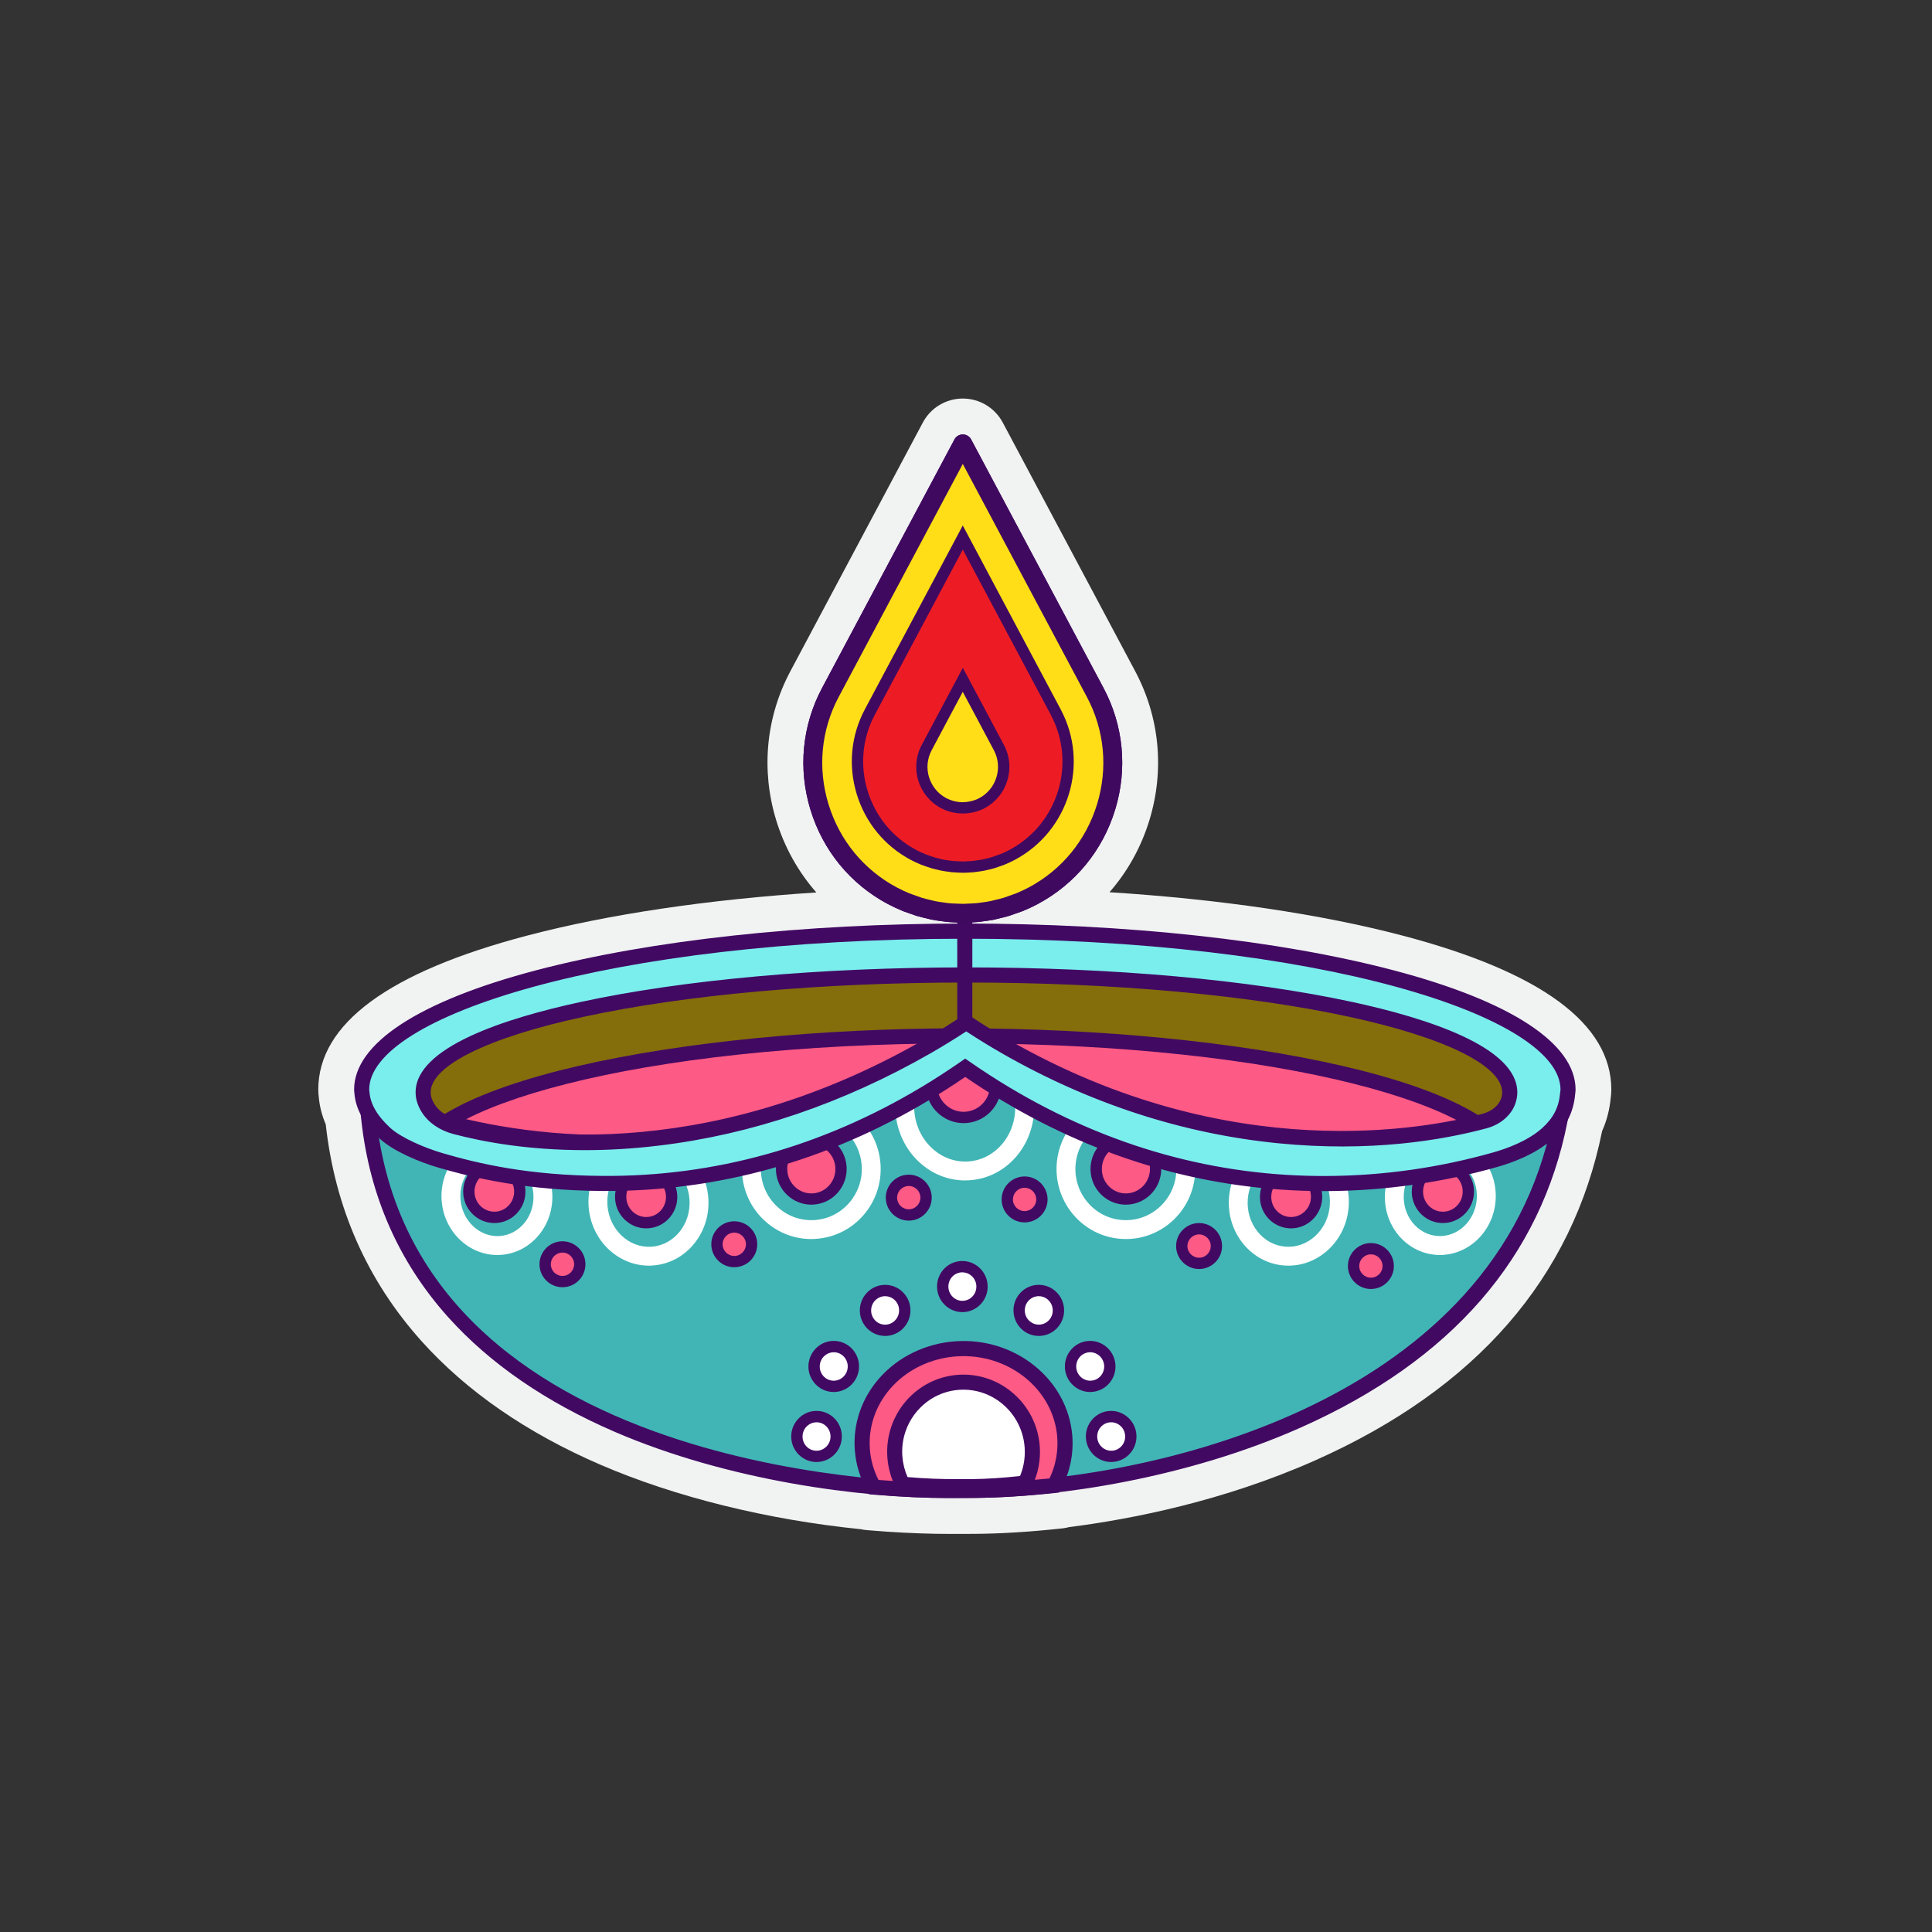 <?xml version="1.0" encoding="utf-8"?>
<!-- Generator: Adobe Illustrator 24.0.1, SVG Export Plug-In . SVG Version: 6.00 Build 0)  -->
<svg version="1.1" id="Layer_1" xmlns="http://www.w3.org/2000/svg" xmlns:xlink="http://www.w3.org/1999/xlink" x="0px" y="0px"
	 viewBox="0 0 512 512" style="enable-background:new 0 0 512 512;" xml:space="preserve">
<rect x="0" y="0" width="512" height="512" fill="#333333" stroke="none"/>
<path style="fill:#F1F2F2;" d="M371.64,247.93c-21.76-5.72-48.53-9.64-77.62-11.48c4.79-5.46,8.4-11.94,10.59-19.11
	c4.05-13.27,2.71-27.29-3.78-39.47l-35.09-65.89c-2.09-3.92-6.15-6.36-10.59-6.36c-4.44,0-8.5,2.44-10.59,6.36l-35.09,65.88
	c-6.49,12.18-7.83,26.2-3.78,39.47c2.2,7.2,5.83,13.7,10.65,19.18c-28.69,1.87-55.08,5.77-76.59,11.42
	c-36.76,9.66-55.4,23.39-55.4,40.82c0,0.81,0.08,1.5,0.13,1.94c0,0,0,0.01,0,0.02c0.21,2.45,0.83,4.88,1.85,7.26v0.01
	c2.43,22.04,10.96,41.36,25.37,57.42c11.95,13.32,27.91,24.34,47.45,32.78c19.76,8.53,44.22,14.58,69.02,17.08
	c0.45,0.1,0.9,0.18,1.36,0.22l1.06,0.09c5.95,0.5,11.78,0.8,17.31,0.9c1.17,0.02,2.32,0.03,3.51,0.03l1.35,0c0.6,0,1.2,0,1.8,0
	l0.89,0c1,0,2,0,3-0.01c6.68-0.05,14.35-0.52,22.18-1.36l1.05-0.11c0.54-0.06,1.07-0.16,1.58-0.31
	c16.66-2.12,41.09-6.91,65.43-17.76c42.5-18.94,68.03-48.28,75.89-87.21c1.23-2.74,2-5.71,2.29-8.87c0.07-0.54,0.15-1.26,0.15-2.11
	C427.03,271.32,408.4,257.59,371.64,247.93z"/>
<g>
	<g>
		<ellipse style="fill:#846D0B;" cx="256.22" cy="289.97" rx="155.4" ry="39.54"/>
		<path style="fill:#420963;" d="M256.22,331.51c-77.37,0-157.4-15.54-157.4-41.54c0-26,80.03-41.54,157.4-41.54
			c77.37,0,157.4,15.54,157.4,41.54C413.63,315.98,333.59,331.51,256.22,331.51z M256.22,252.43c-91.76,0-153.4,19.41-153.4,37.54
			c0,18.13,61.64,37.54,153.4,37.54c91.76,0,153.4-19.41,153.4-37.54C409.63,271.84,347.98,252.43,256.22,252.43z"/>
	</g>
	<g>
		<ellipse style="fill:#FD5A85;" cx="254.54" cy="310.14" rx="146.05" ry="35.62"/>
		<path style="fill:#420963;" d="M254.54,347.76c-72.78,0-148.05-14.07-148.05-37.62s75.28-37.62,148.05-37.62
			s148.05,14.07,148.05,37.62S327.31,347.76,254.54,347.76z M254.54,276.51c-86.17,0-144.05,17.39-144.05,33.62
			s57.88,33.62,144.05,33.62c86.17,0,144.05-17.39,144.05-33.62S340.71,276.51,254.54,276.51z"/>
	</g>
	<g>
		<path style="fill:#41B5B5;" d="M265.91,288.12c-3.42-2.06-6.86-4.29-10.3-6.69c-3.44,2.4-6.88,4.63-10.3,6.69
			c-77.03,46.35-147.56,8.6-147.56,8.6c9.29,84.39,114.94,98.58,154.94,98.27c1.9-0.01,3.79,0,5.69-0.01
			c37.57-0.31,139.12-16.39,155.09-98.26C413.46,296.72,342.94,334.46,265.91,288.12z"/>
		<path style="fill:#420963;" d="M251.34,396.99c-23.36,0-58.41-4.59-88.43-17.54c-18.27-7.89-33.12-18.11-44.15-30.4
			c-13.06-14.56-20.8-32.09-23-52.12l-0.42-3.77l3.35,1.79c0.17,0.09,17.75,9.35,44.38,12.88c24.52,3.25,61.97,2.17,101.2-21.43
			c3.38-2.03,6.8-4.26,10.19-6.62l1.14-0.8l1.14,0.8c3.38,2.36,6.81,4.59,10.19,6.62c39.23,23.6,76.69,24.68,101.2,21.43
			c26.63-3.53,44.2-12.79,44.38-12.88l3.71-1.98l-0.8,4.13c-7.04,36.12-30.79,63.43-70.59,81.16
			c-30.36,13.53-64.56,18.54-86.44,18.71c-0.97,0.01-1.94,0.01-2.9,0.01c-0.93,0-1.86,0-2.78,0.01
			C252.26,396.99,251.8,396.99,251.34,396.99z M100.21,300.12c13.6,92.86,146.73,92.91,152.47,92.86c0.94-0.01,1.88,0,2.82-0.01
			c0.95,0,1.91,0,2.87-0.01c45.7-0.37,135.17-20.33,152.29-92.69c-6.61,2.96-21.51,8.78-41.81,11.49
			c-25.18,3.37-63.67,2.29-103.96-21.95l0,0c-3.07-1.85-6.18-3.85-9.27-5.97c-3.08,2.12-6.2,4.13-9.27,5.97
			c-40.29,24.24-78.77,25.32-103.96,21.95C121.7,309.01,106.62,303.03,100.21,300.12z"/>
	</g>
	<g>
		<path style="fill:#420963;" d="M351,304.81c-24.83,0-54.77-5.54-85.58-23.98c-3.19-1.91-6.42-3.98-9.63-6.18
			c-3.2,2.19-6.44,4.27-9.63,6.18c-54,32.33-105.33,24.99-131.12,17.73c-3.51-0.99-6.3-3.45-7.46-6.59
			c-0.42-1.13-0.63-2.29-0.63-3.44c0-12.68,24.25-20.83,44.59-25.42c27.89-6.3,64.94-9.77,104.32-9.77s76.43,3.47,104.32,9.77
			c20.34,4.6,44.59,12.74,44.59,25.42c0,1.14-0.21,2.29-0.62,3.42c-1.15,3.12-3.91,5.58-7.4,6.56
			C385.62,301.65,369.77,304.81,351,304.81z M255.79,269.78l1.14,0.79c3.51,2.43,7.05,4.73,10.55,6.82
			c52.81,31.61,102.97,24.39,128.18,17.26c2.25-0.64,4.02-2.17,4.73-4.09c0.25-0.68,0.38-1.37,0.38-2.04
			c0-15.06-58.23-31.19-144.91-31.19s-144.91,16.13-144.91,31.19c0,0.67,0.13,1.37,0.38,2.05c0.72,1.94,2.51,3.49,4.79,4.13
			c25.17,7.08,75.27,14.25,127.99-17.31c3.5-2.09,7.04-4.39,10.55-6.82L255.79,269.78z"/>
	</g>
	<g>
		
			<ellipse transform="matrix(0.997 -0.072 0.072 0.997 -20.057 19.151)" style="fill:#FD5A85;" cx="255.35" cy="287.5" rx="8.53" ry="8.64"/>
		<path style="fill:#420963;" d="M255.35,297.64c-2.41,0-4.72-0.87-6.57-2.48c-2.02-1.77-3.25-4.24-3.44-6.93
			c-0.4-5.58,3.76-10.44,9.28-10.84c2.67-0.19,5.27,0.68,7.3,2.46c2.02,1.77,3.25,4.23,3.44,6.93l0,0
			c0.4,5.58-3.76,10.44-9.28,10.84C255.84,297.63,255.59,297.64,255.35,297.64z M255.35,280.36c-0.17,0-0.34,0.01-0.51,0.02
			c-3.87,0.28-6.78,3.7-6.5,7.63c0.14,1.91,1,3.64,2.43,4.89c1.42,1.24,3.24,1.86,5.1,1.72c3.87-0.28,6.78-3.7,6.5-7.63l0,0
			c-0.14-1.91-1-3.64-2.43-4.89C258.65,280.97,257.03,280.36,255.35,280.36z"/>
	</g>
	<g>
		<path style="fill:#FD5A85;" d="M279.42,393.67c2.09-3.89,3.11-8.34,2.75-13c-1.08-13.81-13.97-24.21-28.78-23.22
			c-14.81,0.99-25.94,12.98-24.86,26.79c0.28,3.56,1.35,6.89,3.03,9.86c8.1,0.68,15.32,0.93,21.14,0.88c1.9-0.01,3.79,0,5.69-0.01
			C264.09,394.93,271.28,394.55,279.42,393.67z"/>
		<path style="fill:#420963;" d="M251.42,396.99c-6.15,0-13.04-0.31-20.03-0.9l-1.05-0.09l-0.52-0.92
			c-1.88-3.33-2.98-6.92-3.28-10.69c-0.54-6.89,1.71-13.64,6.35-19c5.01-5.79,12.43-9.41,20.37-9.94
			c15.87-1.08,29.74,10.18,30.91,25.06c0.38,4.87-0.65,9.75-2.98,14.1l-0.5,0.93l-1.05,0.11c-7.53,0.81-14.88,1.26-21.24,1.31
			c-0.95,0.01-1.91,0.01-2.86,0.01c-0.94,0-1.88,0-2.83,0.01C252.28,396.99,251.85,396.99,251.42,396.99z M232.81,392.2
			c6.99,0.56,13.84,0.83,19.87,0.79c0.95-0.01,1.91-0.01,2.86-0.01c0.94,0,1.89,0,2.83-0.01c5.93-0.04,12.74-0.45,19.76-1.17
			c1.64-3.43,2.34-7.2,2.05-10.97c-1-12.7-12.96-22.3-26.65-21.38c-6.88,0.46-13.29,3.58-17.61,8.57
			c-3.93,4.55-5.84,10.25-5.39,16.07C230.75,386.92,231.51,389.64,232.81,392.2z"/>
	</g>
	<g>
		<path style="fill:#FFFFFF;" d="M271.68,393.02c1.42-2.87,2.11-6.15,1.87-9.58c-0.74-10.18-9.48-17.84-19.53-17.11
			c-10.05,0.73-17.6,9.56-16.87,19.74c0.19,2.62,0.91,5.08,2.05,7.26c5.5,0.5,10.39,0.68,14.34,0.65c1.29-0.01,2.57,0,3.86-0.01
			C261.28,393.95,266.16,393.67,271.68,393.02z"/>
		<path style="fill:#420963;" d="M252.67,395.99c-4.19,0-8.89-0.23-13.65-0.66l-1.09-0.1l-0.5-0.97c-1.3-2.51-2.07-5.21-2.27-8.04
			c-0.81-11.26,7.58-21.08,18.72-21.88c11.13-0.8,20.86,7.7,21.67,18.96c0.26,3.67-0.45,7.33-2.07,10.61l-0.48,0.97l-1.08,0.13
			c-5.14,0.6-10.15,0.94-14.49,0.97c-0.66,0-1.33,0.01-1.99,0c-0.62,0-1.25,0-1.87,0C253.27,395.99,252.97,395.99,252.67,395.99z
			 M240.51,391.44c4.59,0.39,9.07,0.57,13.02,0.54c0.64-0.01,1.27,0,1.9,0c0.65,0,1.3,0,1.95,0c3.89-0.03,8.34-0.31,12.94-0.82
			c0.99-2.38,1.41-4.98,1.22-7.58c-0.65-9.06-8.45-15.9-17.39-15.26c-8.94,0.65-15.67,8.54-15.02,17.6
			C239.28,387.85,239.74,389.7,240.51,391.44z"/>
	</g>
	<g>
		
			<ellipse transform="matrix(0.997 -0.072 0.072 0.997 -25.348 21.764)" style="fill:#FFFFFF;" cx="288.91" cy="362.13" rx="5.2" ry="5.27"/>
		<path style="fill:#420963;" d="M288.91,368.9c-1.61,0-3.16-0.58-4.39-1.66c-1.35-1.18-2.17-2.83-2.3-4.63
			c-0.13-1.8,0.44-3.54,1.61-4.91c1.17-1.37,2.8-2.2,4.59-2.33c3.7-0.26,6.91,2.55,7.18,6.27v0c0.27,3.72-2.51,6.97-6.2,7.23
			C289.24,368.89,289.08,368.9,288.91,368.9z M288.91,358.36c-0.09,0-0.18,0-0.26,0.01c-0.98,0.07-1.88,0.53-2.53,1.28
			c-0.65,0.76-0.97,1.74-0.9,2.74c0.07,1.01,0.53,1.93,1.28,2.59c0.75,0.66,1.71,0.98,2.69,0.91c2.04-0.15,3.57-1.95,3.42-4.03
			C292.47,359.88,290.83,358.36,288.91,358.36z"/>
	</g>
	<g>
		
			<ellipse transform="matrix(0.997 -0.072 0.072 0.997 -24.313 20.744)" style="fill:#FFFFFF;" cx="275.3" cy="347.27" rx="5.2" ry="5.27"/>
		<path style="fill:#420963;" d="M275.29,354.04c-1.61,0-3.16-0.58-4.39-1.66c-1.35-1.18-2.17-2.83-2.3-4.63s0.44-3.54,1.61-4.91
			c1.17-1.37,2.8-2.2,4.59-2.33c1.79-0.13,3.52,0.45,4.88,1.64c1.35,1.18,2.17,2.83,2.3,4.63s-0.44,3.54-1.61,4.91
			c-1.17,1.37-2.8,2.2-4.59,2.33C275.62,354.04,275.46,354.04,275.29,354.04z M275.29,343.5c-0.09,0-0.18,0-0.27,0.01
			c-0.98,0.07-1.88,0.53-2.53,1.28c-0.65,0.76-0.97,1.74-0.9,2.74c0.07,1.01,0.53,1.93,1.28,2.59c0.75,0.65,1.7,0.98,2.68,0.91
			c0.98-0.07,1.88-0.53,2.53-1.28c0.65-0.76,0.97-1.74,0.9-2.74c-0.07-1.01-0.53-1.93-1.28-2.59
			C277.03,343.82,276.18,343.5,275.29,343.5z"/>
	</g>
	<g>
		
			<ellipse transform="matrix(0.997 -0.072 0.072 0.997 -23.91 19.267)" style="fill:#FFFFFF;" cx="255.03" cy="340.95" rx="5.2" ry="5.27"/>
		<path style="fill:#420963;" d="M255.03,347.72c-1.61,0-3.16-0.58-4.39-1.66c-1.35-1.18-2.17-2.83-2.3-4.63
			c-0.27-3.72,2.51-6.97,6.2-7.23c1.79-0.13,3.52,0.45,4.88,1.64c1.35,1.18,2.17,2.83,2.3,4.63s-0.44,3.54-1.61,4.91
			c-1.17,1.37-2.8,2.2-4.59,2.33C255.36,347.71,255.19,347.72,255.03,347.72z M255.03,337.18c-0.09,0-0.18,0-0.27,0.01
			c-2.04,0.15-3.57,1.95-3.42,4.03c0.07,1.01,0.53,1.93,1.28,2.59c0.75,0.65,1.7,0.99,2.69,0.91c0.98-0.07,1.88-0.53,2.53-1.28
			c0.65-0.76,0.97-1.74,0.9-2.74c-0.07-1.01-0.53-1.93-1.28-2.59C256.77,337.5,255.92,337.18,255.03,337.18z"/>
	</g>
	<g>
		
			<ellipse transform="matrix(0.997 -0.072 0.072 0.997 -26.671 22.213)" style="fill:#FFFFFF;" cx="294.47" cy="380.68" rx="5.2" ry="5.27"/>
		<path style="fill:#420963;" d="M294.47,387.45c-1.61,0-3.16-0.58-4.39-1.66c-1.35-1.18-2.17-2.83-2.3-4.63
			c-0.13-1.8,0.44-3.54,1.61-4.91c1.17-1.37,2.8-2.2,4.59-2.33c3.69-0.26,6.91,2.55,7.18,6.27v0c0.27,3.72-2.51,6.97-6.2,7.23
			C294.8,387.45,294.64,387.45,294.47,387.45z M294.47,376.92c-0.09,0-0.18,0-0.26,0.01c-0.98,0.07-1.88,0.53-2.53,1.28
			c-0.65,0.76-0.97,1.74-0.9,2.74c0.07,1.01,0.53,1.93,1.28,2.59c0.75,0.66,1.71,0.98,2.69,0.91c2.04-0.15,3.57-1.95,3.42-4.03
			C298.03,378.43,296.39,376.92,294.47,376.92z"/>
	</g>
	<g>
		
			<ellipse transform="matrix(0.072 -0.997 0.997 0.072 -156.162 556.403)" style="fill:#FFFFFF;" cx="220.95" cy="362.13" rx="5.27" ry="5.2"/>
		<path style="fill:#420963;" d="M220.94,368.9c-0.16,0-0.32-0.01-0.48-0.02c-1.79-0.13-3.42-0.96-4.59-2.33
			c-1.17-1.37-1.74-3.11-1.61-4.91l0,0c0.13-1.8,0.95-3.44,2.3-4.63c1.36-1.19,3.08-1.77,4.88-1.64c3.69,0.27,6.47,3.51,6.2,7.24
			C227.38,366.17,224.42,368.9,220.94,368.9z M220.95,358.36c-0.89,0-1.74,0.32-2.42,0.92c-0.75,0.66-1.21,1.58-1.28,2.59l0,0
			c-0.07,1.01,0.25,1.98,0.9,2.74c0.65,0.76,1.54,1.21,2.53,1.28c2.03,0.15,3.82-1.42,3.97-3.49c0.15-2.07-1.39-3.88-3.42-4.03
			C221.13,358.36,221.04,358.36,220.95,358.36z"/>
	</g>
	<g>
		
			<ellipse transform="matrix(0.072 -0.997 0.997 0.072 -128.71 556.198)" style="fill:#FFFFFF;" cx="234.56" cy="347.27" rx="5.27" ry="5.2"/>
		<path style="fill:#420963;" d="M234.57,354.04c-0.16,0-0.33-0.01-0.49-0.02c-3.69-0.27-6.47-3.51-6.2-7.23l0,0
			c0.13-1.8,0.95-3.44,2.3-4.63c1.36-1.19,3.09-1.77,4.88-1.64c1.79,0.13,3.42,0.96,4.59,2.33c1.17,1.37,1.74,3.11,1.61,4.91
			c-0.13,1.8-0.95,3.44-2.3,4.63C237.72,353.46,236.18,354.04,234.57,354.04z M230.87,347.01c-0.15,2.07,1.39,3.88,3.42,4.03
			c0.98,0.07,1.94-0.25,2.69-0.91c0.75-0.66,1.21-1.58,1.28-2.59c0.07-1.01-0.25-1.98-0.9-2.74c-0.65-0.76-1.54-1.21-2.53-1.28
			c-0.98-0.08-1.94,0.25-2.69,0.91C231.4,345.08,230.94,346,230.87,347.01L230.87,347.01z"/>
	</g>
	<g>
		
			<ellipse transform="matrix(0.072 -0.997 0.997 0.072 -178.902 569.073)" style="fill:#FFFFFF;" cx="216.39" cy="380.68" rx="5.27" ry="5.2"/>
		<path style="fill:#420963;" d="M216.38,387.45c-0.16,0-0.32-0.01-0.48-0.02c-1.79-0.13-3.42-0.96-4.59-2.33
			c-1.17-1.37-1.74-3.11-1.61-4.91l0,0c0.13-1.8,0.95-3.44,2.3-4.63c1.36-1.19,3.09-1.77,4.88-1.64c3.69,0.27,6.47,3.51,6.2,7.24
			C222.82,384.73,219.86,387.45,216.38,387.45z M216.39,376.92c-0.89,0-1.74,0.32-2.42,0.92c-0.75,0.66-1.21,1.58-1.28,2.59l0,0
			c-0.07,1.01,0.25,1.98,0.9,2.74c0.65,0.76,1.54,1.21,2.53,1.28c2.03,0.15,3.82-1.42,3.97-3.49c0.15-2.07-1.39-3.88-3.42-4.03
			C216.57,376.92,216.48,376.92,216.39,376.92z"/>
	</g>
	<g>
		<g>
			<path style="fill:#FFFFFF;" d="M131.79,332.59c-7.65,0-14.16-6.27-14.75-14.44c-0.62-8.52,5.45-15.93,13.53-16.52
				c3.94-0.29,7.76,1.08,10.75,3.83c2.94,2.72,4.72,6.47,5.02,10.57v0c0.62,8.52-5.46,15.93-13.53,16.52
				C132.47,332.57,132.13,332.59,131.79,332.59z M131.59,306.59c-0.22,0-0.44,0.01-0.66,0.02c-5.33,0.39-9.32,5.4-8.9,11.17
				c0.42,5.77,5.1,10.15,10.42,9.78c5.33-0.39,9.32-5.4,8.9-11.17v0c-0.2-2.83-1.42-5.4-3.43-7.25
				C136.13,307.48,133.9,306.59,131.59,306.59z"/>
		</g>
		<g>
			<path style="fill:#FFFFFF;" d="M171.96,335.41c-8.28,0-15.33-6.79-15.97-15.64c-0.32-4.44,1.01-8.75,3.74-12.12
				c2.77-3.42,6.64-5.47,10.91-5.78c8.75-0.65,16.4,6.37,17.07,15.6v0c0.67,9.23-5.9,17.26-14.65,17.89
				C172.69,335.4,172.32,335.41,171.96,335.41z M171.73,306.83c-0.24,0-0.49,0.01-0.73,0.03c-2.87,0.21-5.5,1.61-7.39,3.94
				c-1.93,2.38-2.86,5.44-2.63,8.61c0.47,6.48,5.73,11.4,11.72,10.98c5.99-0.43,10.49-6.06,10.02-12.55v0
				C182.26,311.62,177.41,306.83,171.73,306.83z"/>
		</g>
		<g>
			<path style="fill:#FFFFFF;" d="M215.01,328.36c-4.42,0-8.65-1.59-12.03-4.55c-3.71-3.25-5.95-7.76-6.31-12.71
				c-0.74-10.22,6.89-19.13,17-19.86c10.1-0.74,18.94,6.99,19.67,17.21v0c0.74,10.22-6.89,19.13-17,19.85
				C215.9,328.34,215.45,328.36,215.01,328.36z M214.99,296.2c-0.32,0-0.64,0.01-0.96,0.03c-7.36,0.53-12.91,7.04-12.37,14.51
				c0.26,3.62,1.9,6.93,4.61,9.31c2.7,2.37,6.15,3.53,9.71,3.27c7.36-0.53,12.91-7.04,12.37-14.51
				C227.84,301.67,221.94,296.2,214.99,296.2z"/>
		</g>
		<g>
			
				<ellipse transform="matrix(0.997 -0.072 0.072 0.997 -21.767 16.302)" style="fill:#FD5A85;" cx="215.01" cy="309.78" rx="7.88" ry="7.97"/>
			<path style="fill:#420963;" d="M215.01,319.25c-4.87,0-9-3.82-9.36-8.8c-0.18-2.52,0.62-4.96,2.25-6.87
				c1.64-1.92,3.92-3.07,6.42-3.25c5.14-0.37,9.66,3.56,10.03,8.77c0.18,2.52-0.62,4.96-2.25,6.87c-1.64,1.92-3.92,3.07-6.42,3.25
				C215.46,319.24,215.24,319.25,215.01,319.25z M215,303.31c-0.15,0-0.3,0.01-0.46,0.02c-1.69,0.12-3.24,0.91-4.35,2.21
				c-1.12,1.31-1.66,2.98-1.54,4.71c0.26,3.56,3.31,6.25,6.83,6c1.69-0.12,3.24-0.91,4.35-2.21c1.12-1.31,1.66-2.98,1.54-4.71
				C221.12,305.92,218.31,303.31,215,303.31z"/>
		</g>
		<g>
			
				<ellipse transform="matrix(0.997 -0.072 0.072 0.997 -22.415 13.167)" style="fill:#FD5A85;" cx="171.24" cy="317.19" rx="6.75" ry="6.84"/>
			<path style="fill:#420963;" d="M171.25,325.53c-4.29,0-7.92-3.36-8.24-7.74c-0.16-2.22,0.54-4.37,1.98-6.05
				c1.44-1.69,3.45-2.7,5.65-2.86c4.54-0.34,8.5,3.14,8.83,7.72c0.16,2.22-0.54,4.37-1.98,6.05c-1.44,1.69-3.45,2.7-5.65,2.86
				C171.64,325.52,171.45,325.53,171.25,325.53z M171.23,311.85c-0.12,0-0.25,0-0.38,0.01c-1.4,0.1-2.67,0.75-3.59,1.82
				c-0.92,1.08-1.37,2.46-1.27,3.88c0.21,2.94,2.73,5.15,5.63,4.95c1.4-0.1,2.67-0.75,3.59-1.82c0.92-1.08,1.37-2.46,1.27-3.88
				C176.28,314,173.96,311.85,171.23,311.85z"/>
		</g>
		<g>
			
				<ellipse transform="matrix(0.997 -0.072 0.072 0.997 -22.418 10.263)" style="fill:#FD5A85;" cx="131.01" cy="315.78" rx="6.75" ry="6.84"/>
			<path style="fill:#420963;" d="M131,324.12c-1.99,0-3.88-0.71-5.4-2.04c-1.66-1.46-2.67-3.48-2.83-5.7
				c-0.33-4.58,3.09-8.58,7.63-8.91c4.54-0.33,8.5,3.14,8.83,7.72l0,0c0.16,2.22-0.54,4.37-1.98,6.05c-1.44,1.69-3.45,2.7-5.65,2.86
				C131.41,324.11,131.21,324.12,131,324.12z M131,310.44c-0.12,0-0.25,0-0.38,0.01c-2.89,0.21-5.07,2.77-4.86,5.7
				c0.1,1.43,0.75,2.73,1.81,3.66c1.06,0.93,2.42,1.38,3.81,1.29c1.4-0.1,2.67-0.75,3.59-1.82c0.92-1.08,1.37-2.46,1.27-3.88l0,0
				C136.04,312.59,133.73,310.44,131,310.44z"/>
		</g>
	</g>
	<g>
		<g>
			<path style="fill:#FFFFFF;" d="M381.59,332.59c-0.34,0-0.67-0.01-1.01-0.04c-8.08-0.58-14.15-7.99-13.53-16.52
				c0.3-4.1,2.08-7.85,5.02-10.57c2.99-2.76,6.79-4.13,10.75-3.83c8.08,0.58,14.15,7.99,13.53,16.52
				C395.76,326.31,389.24,332.58,381.59,332.59z M381.8,306.59c-2.32,0-4.55,0.89-6.34,2.54c-2,1.85-3.22,4.43-3.43,7.25l0,0
				c-0.42,5.77,3.58,10.78,8.91,11.17c5.32,0.39,10-4,10.42-9.78c0.42-5.77-3.58-10.78-8.91-11.17
				C382.24,306.6,382.02,306.59,381.8,306.59z"/>
		</g>
		<g>
			<path style="fill:#FFFFFF;" d="M341.45,335.41c-0.37,0-0.74-0.01-1.11-0.04c-8.74-0.63-15.31-8.66-14.65-17.89v0
				c0.67-9.23,8.33-16.26,17.07-15.6c4.27,0.31,8.14,2.36,10.91,5.78c2.73,3.37,4.06,7.67,3.74,12.12
				c-0.32,4.44-2.25,8.51-5.44,11.45C349.01,333.94,345.31,335.41,341.45,335.41z M330.67,317.83c-0.47,6.49,4.03,12.11,10.02,12.55
				c2.87,0.21,5.67-0.8,7.88-2.84c2.25-2.08,3.62-4.97,3.84-8.14c0.23-3.17-0.71-6.23-2.63-8.61c-1.89-2.33-4.51-3.73-7.38-3.94
				C336.41,306.43,331.14,311.35,330.67,317.83L330.67,317.83z"/>
		</g>
		<g>
			<path style="fill:#FFFFFF;" d="M298.38,328.36c-0.45,0-0.89-0.02-1.34-0.05c-10.11-0.73-17.73-9.64-17-19.85v0
				c0.74-10.22,9.55-17.94,19.67-17.21c10.11,0.73,17.73,9.64,17,19.86c-0.36,4.94-2.6,9.46-6.3,12.71
				C307.03,326.77,302.8,328.36,298.38,328.36z M285.03,308.81c-0.54,7.47,5.01,13.98,12.37,14.51c3.57,0.26,7.01-0.91,9.71-3.27
				c2.71-2.38,4.35-5.68,4.61-9.31c0.54-7.47-5.01-13.98-12.37-14.51C292,295.72,285.57,301.35,285.03,308.81L285.03,308.81z"/>
		</g>
		<g>
			
				<ellipse transform="matrix(0.072 -0.997 0.997 0.072 -32.098 585.057)" style="fill:#FD5A85;" cx="298.38" cy="309.78" rx="7.97" ry="7.88"/>
			<path style="fill:#420963;" d="M298.37,319.25c-0.22,0-0.45-0.01-0.68-0.02c-2.5-0.18-4.78-1.34-6.42-3.25
				c-1.63-1.91-2.43-4.35-2.25-6.87c0.18-2.52,1.32-4.82,3.21-6.48c1.9-1.66,4.31-2.48,6.82-2.3c2.5,0.18,4.78,1.34,6.42,3.25
				c1.63,1.91,2.43,4.35,2.25,6.87C307.37,315.44,303.24,319.25,298.37,319.25z M298.38,303.31c-1.53,0-2.99,0.55-4.16,1.58
				c-1.29,1.13-2.07,2.71-2.2,4.44v0c-0.13,1.73,0.42,3.4,1.54,4.71c1.11,1.3,2.66,2.09,4.35,2.21c3.52,0.25,6.57-2.44,6.83-6
				c0.13-1.73-0.42-3.4-1.54-4.71c-1.11-1.3-2.66-2.09-4.35-2.21C298.69,303.31,298.54,303.31,298.38,303.31z"/>
		</g>
		<g>
			
				<ellipse transform="matrix(0.072 -0.997 0.997 0.072 1.12 635.586)" style="fill:#FD5A85;" cx="342.15" cy="317.19" rx="6.84" ry="6.75"/>
			<path style="fill:#420963;" d="M342.14,325.53c-0.2,0-0.39-0.01-0.59-0.02c-2.2-0.16-4.21-1.18-5.65-2.86
				c-1.44-1.68-2.14-3.83-1.98-6.05l0,0c0.16-2.22,1.16-4.24,2.83-5.7c1.67-1.46,3.8-2.18,6-2.02c4.54,0.33,7.96,4.33,7.63,8.91
				C350.06,322.17,346.42,325.53,342.14,325.53z M342.15,311.85c-1.26,0-2.47,0.45-3.43,1.3c-1.07,0.93-1.71,2.23-1.81,3.66v0
				c-0.1,1.43,0.35,2.8,1.27,3.88c0.92,1.07,2.19,1.72,3.59,1.82c2.88,0.21,5.41-2.01,5.63-4.95c0.21-2.94-1.97-5.49-4.86-5.7
				C342.4,311.86,342.28,311.85,342.15,311.85z"/>
		</g>
		<g>
			
				<ellipse transform="matrix(0.072 -0.997 0.997 0.072 39.864 674.406)" style="fill:#FD5A85;" cx="382.38" cy="315.78" rx="6.84" ry="6.75"/>
			<path style="fill:#420963;" d="M382.38,324.12c-0.2,0-0.4-0.01-0.6-0.02c-4.54-0.33-7.96-4.33-7.63-8.91v0
				c0.33-4.58,4.29-8.05,8.83-7.72c4.54,0.33,7.96,4.33,7.63,8.91c-0.16,2.22-1.17,4.24-2.83,5.7
				C386.27,323.4,384.37,324.12,382.38,324.12z M377.14,315.4c-0.21,2.94,1.97,5.49,4.86,5.7c1.39,0.1,2.75-0.36,3.81-1.29
				c1.07-0.93,1.71-2.23,1.81-3.66c0.21-2.93-1.97-5.49-4.86-5.7C379.88,310.26,377.35,312.47,377.14,315.4L377.14,315.4z"/>
		</g>
	</g>
	<g>
		<path style="fill:#FFFFFF;" d="M255.77,312.83c-4.47,0-8.74-1.69-12.15-4.84c-3.69-3.41-5.93-8.12-6.3-13.27
			c-0.37-5.15,1.17-10.13,4.33-14.04c3.2-3.95,7.68-6.32,12.61-6.68c10.12-0.74,18.96,7.37,19.74,18.06v0
			c0.77,10.69-6.82,19.99-16.93,20.71C256.62,312.81,256.19,312.83,255.77,312.83z M255.51,278.95c-0.3,0-0.6,0.01-0.9,0.03
			c-3.53,0.26-6.76,1.97-9.08,4.84c-2.36,2.91-3.51,6.65-3.23,10.53c0.28,3.88,1.95,7.41,4.71,9.96c2.71,2.5,6.15,3.73,9.68,3.48
			c7.36-0.53,12.88-7.43,12.31-15.37C268.45,284.81,262.49,278.95,255.51,278.95z"/>
	</g>
	<g>
		<path style="fill:#7AEDED;" d="M255.69,246.75c-88.28,0-159.85,18.8-159.85,41.99c0,0.3,0.06,0.59,0.09,0.89
			c0.29,3.71,2.41,7.3,6.13,10.72c3.41,3.13,10.24,5.87,14.69,7.17c11.64,3.39,24.73,6,43.06,6.11
			c24.92,0.14,54.62-5.37,85.33-23.76c3.54-2.12,7.1-4.42,10.66-6.89c3.56,2.47,7.12,4.77,10.66,6.89
			c30.72,18.39,60.43,23.92,85.36,23.78c17.75-0.1,33.06-3.09,44.57-6.36c4.7-1.34,10.05-3.6,13.68-6.88
			c3.79-3.43,5.06-6.95,5.39-10.68c0.03-0.33,0.09-0.65,0.09-0.98C415.53,265.56,343.97,246.75,255.69,246.75z M399.7,291.76
			c-0.92,2.69-3.44,4.57-6.29,5.34c-27.24,7.32-75.65,9.66-126.91-19.69c-3.47-1.99-6.95-4.14-10.45-6.46
			c-3.49,2.32-6.98,4.47-10.45,6.46c-50.88,29.13-97.61,28.4-124.94,21.18c-2.96-0.78-5.66-2.44-7.24-4.96
			c-0.85-1.36-1.29-2.74-1.29-4.15c0-17.18,64.46-31.11,143.98-31.11s143.98,13.93,143.98,31.11
			C400.09,290.25,399.96,291.01,399.7,291.76z"/>
		<path style="fill:#420963;" d="M350.84,315.65c-30.01,0-58.75-8.09-85.42-24.07c-3.19-1.91-6.42-3.98-9.63-6.18
			c-3.2,2.19-6.44,4.27-9.63,6.18c-26.94,16.13-55.99,24.22-86.37,24.04c-20.22-0.12-33.92-3.37-43.61-6.19
			c-4.85-1.41-11.82-4.26-15.48-7.61c-4.16-3.82-6.44-7.87-6.77-12.03c-0.01-0.08-0.02-0.16-0.03-0.24
			c-0.03-0.27-0.06-0.54-0.06-0.8c0-12.21,17.16-23.44,48.31-31.63c30.35-7.97,70.67-12.37,113.54-12.37
			c42.86,0,83.19,4.39,113.54,12.37c31.15,8.18,48.31,19.42,48.31,31.63c0,0.29-0.03,0.59-0.07,0.88c-0.01,0.09-0.02,0.18-0.03,0.27
			c-0.42,4.83-2.34,8.64-6.04,11.99c-4.5,4.08-11,6.34-14.47,7.33c-14.72,4.18-29.89,6.34-45.11,6.43
			C351.49,315.65,351.17,315.65,350.84,315.65z M255.79,280.54l1.14,0.79c3.51,2.43,7.05,4.73,10.55,6.82
			c26.33,15.76,54.72,23.68,84.32,23.5c14.85-0.09,29.67-2.2,44.04-6.28c3.14-0.89,8.98-2.91,12.88-6.44c2.98-2.7,4.4-5.5,4.74-9.37
			c0.01-0.14,0.03-0.29,0.05-0.43c0.02-0.12,0.04-0.25,0.04-0.37c0-19.31-63.43-39.99-157.85-39.99S97.84,269.43,97.84,288.75
			c0,0.1,0.02,0.19,0.03,0.29c0.02,0.15,0.04,0.29,0.05,0.44c0.25,3.13,2.09,6.29,5.49,9.4c2.93,2.69,9.26,5.37,13.89,6.72
			c9.43,2.75,22.79,5.92,42.51,6.03c29.62,0.18,57.99-7.73,84.29-23.48c3.5-2.09,7.04-4.39,10.55-6.82L255.79,280.54z M155,304.8
			c-14.91,0-26.73-2.13-34.84-4.27c-3.69-0.97-6.68-3.05-8.42-5.84c-1.06-1.7-1.6-3.45-1.6-5.21c0-11.98,23.79-19.64,43.75-23.95
			c27.33-5.91,63.64-9.16,102.23-9.16s74.9,3.25,102.23,9.16c19.96,4.31,43.75,11.97,43.75,23.95c0,0.98-0.17,1.96-0.5,2.92l0,0
			c-1.08,3.15-3.94,5.62-7.67,6.62c-11.7,3.14-30.76,6.38-55.16,3.96c-25.35-2.51-50-10.53-73.26-23.85
			c-3.13-1.79-6.3-3.74-9.45-5.8c-3.15,2.06-6.33,4.01-9.45,5.8c-23.25,13.31-47.49,21.55-72.06,24.47
			C167.55,304.45,161.02,304.8,155,304.8z M256.11,260.38c-38.32,0-74.33,3.22-101.39,9.07c-25.42,5.49-40.59,12.98-40.59,20.04
			c0,1.01,0.32,2.02,0.99,3.09c1.2,1.92,3.35,3.38,6.05,4.09c13.93,3.68,64.01,13.04,123.44-20.99c3.42-1.96,6.89-4.11,10.33-6.39
			l1.11-0.73l1.11,0.73c3.43,2.28,6.91,4.43,10.33,6.39c58.66,33.58,110.81,23.41,125.4,19.49c2.43-0.65,4.27-2.17,4.92-4.05
			c0.19-0.55,0.28-1.09,0.28-1.63c0-7.06-15.17-14.55-40.59-20.04C330.44,263.59,294.43,260.38,256.11,260.38z"/>
	</g>
	<g>
		<circle style="fill:#FD5A85;" cx="149.06" cy="335.04" r="4.59"/>
		<path style="fill:#420963;" d="M149.06,341.13c-3.36,0-6.09-2.73-6.09-6.09s2.73-6.09,6.09-6.09s6.09,2.73,6.09,6.09
			S152.42,341.13,149.06,341.13z M149.06,331.95c-1.7,0-3.09,1.38-3.09,3.09s1.39,3.09,3.09,3.09c1.7,0,3.09-1.38,3.09-3.09
			S150.77,331.95,149.06,331.95z"/>
	</g>
	<g>
		<circle style="fill:#FD5A85;" cx="194.59" cy="329.74" r="4.59"/>
		<path style="fill:#420963;" d="M194.59,335.83c-3.36,0-6.09-2.73-6.09-6.09s2.73-6.09,6.09-6.09s6.09,2.73,6.09,6.09
			S197.95,335.83,194.59,335.83z M194.59,326.66c-1.7,0-3.09,1.38-3.09,3.09s1.39,3.09,3.09,3.09s3.09-1.38,3.09-3.09
			S196.3,326.66,194.59,326.66z"/>
	</g>
	<g>
		<circle style="fill:#FD5A85;" cx="240.83" cy="317.39" r="4.59"/>
		<path style="fill:#420963;" d="M240.83,323.48c-3.36,0-6.09-2.73-6.09-6.09c0-3.36,2.73-6.09,6.09-6.09s6.09,2.73,6.09,6.09
			C246.92,320.75,244.18,323.48,240.83,323.48z M240.83,314.3c-1.7,0-3.09,1.39-3.09,3.09s1.39,3.09,3.09,3.09s3.09-1.38,3.09-3.09
			S242.53,314.3,240.83,314.3z"/>
	</g>
	<g>
		<circle style="fill:#FD5A85;" cx="363.3" cy="335.51" r="4.59"/>
		<path style="fill:#420963;" d="M363.3,341.6c-3.36,0-6.09-2.73-6.09-6.09s2.73-6.09,6.09-6.09c3.36,0,6.09,2.73,6.09,6.09
			S366.66,341.6,363.3,341.6z M363.3,332.42c-1.7,0-3.09,1.38-3.09,3.09s1.38,3.09,3.09,3.09s3.09-1.38,3.09-3.09
			S365,332.42,363.3,332.42z"/>
	</g>
	<g>
		<circle style="fill:#FD5A85;" cx="317.77" cy="330.21" r="4.59"/>
		<path style="fill:#420963;" d="M317.77,336.3c-3.36,0-6.09-2.73-6.09-6.09c0-3.36,2.73-6.09,6.09-6.09c3.36,0,6.09,2.73,6.09,6.09
			C323.86,333.57,321.13,336.3,317.77,336.3z M317.77,327.13c-1.7,0-3.09,1.39-3.09,3.09s1.38,3.09,3.09,3.09s3.09-1.38,3.09-3.09
			S319.47,327.13,317.77,327.13z"/>
	</g>
	<g>
		<circle style="fill:#FD5A85;" cx="271.53" cy="317.86" r="4.59"/>
		<path style="fill:#420963;" d="M271.53,323.95c-3.36,0-6.09-2.73-6.09-6.09c0-3.36,2.73-6.09,6.09-6.09
			c3.36,0,6.09,2.73,6.09,6.09C277.62,321.22,274.89,323.95,271.53,323.95z M271.53,314.77c-1.7,0-3.09,1.38-3.09,3.09
			s1.38,3.09,3.09,3.09s3.09-1.39,3.09-3.09S273.24,314.77,271.53,314.77z"/>
	</g>
	<g>
		<path style="fill:#420963;" d="M255.68,271.98c-1.1,0-2-0.9-2-2v-39.7c0-1.1,0.9-2,2-2s2,0.9,2,2v39.7
			C257.68,271.09,256.78,271.98,255.68,271.98z"/>
	</g>
	<g>
		<path style="fill:#FFDE17;" d="M290.23,183.51l-35.09-65.88l-35.09,65.88c-10.3,19.33-2.9,43.58,16.43,53.88l0,0
			c1.17,0.62,2.36,1.18,3.57,1.67c0.58,0.23,1.17,0.42,1.76,0.63c0.6,0.21,1.19,0.44,1.79,0.63c0.9,0.27,1.81,0.48,2.72,0.69
			c0.33,0.08,0.66,0.17,0.99,0.24c0.88,0.18,1.78,0.3,2.67,0.41c0.4,0.05,0.8,0.13,1.19,0.16c0.75,0.08,1.51,0.1,2.26,0.13
			c0.57,0.02,1.14,0.07,1.7,0.07c0.57,0,1.13-0.04,1.7-0.07c0.75-0.03,1.51-0.05,2.26-0.13c0.4-0.04,0.8-0.11,1.19-0.16
			c0.89-0.12,1.79-0.24,2.67-0.41c0.33-0.07,0.66-0.16,0.99-0.24c0.91-0.21,1.82-0.42,2.72-0.69c0.6-0.18,1.2-0.41,1.79-0.63
			c0.59-0.21,1.18-0.39,1.76-0.63c1.2-0.5,2.4-1.05,3.57-1.67l0,0C293.14,227.09,300.53,202.84,290.23,183.51z"/>
		<path style="fill:#400960;" d="M255.16,244.52c-0.01,0-0.03,0-0.04,0c-0.42,0-0.85-0.02-1.28-0.04l-0.89-0.04
			c-0.67-0.03-1.35-0.06-2.02-0.13c-0.28-0.03-0.57-0.07-0.85-0.11l-0.41-0.06c-0.87-0.11-1.85-0.24-2.84-0.44
			c-0.24-0.05-0.47-0.11-0.71-0.17l-0.35-0.09c-0.92-0.21-1.9-0.44-2.89-0.73c-0.49-0.15-0.96-0.32-1.44-0.5l-0.97-0.34
			c-0.46-0.16-0.91-0.31-1.36-0.5c-1.33-0.55-2.6-1.15-3.8-1.78c-9.94-5.29-17.24-14.18-20.54-25.03
			c-3.31-10.84-2.21-22.29,3.08-32.23l35.09-65.88c0.43-0.82,1.28-1.32,2.21-1.32s1.77,0.51,2.21,1.32l35.09,65.88
			c5.29,9.94,6.39,21.39,3.08,32.23s-10.6,19.73-20.54,25.03c-1.19,0.64-2.47,1.23-3.79,1.78c-0.46,0.19-0.91,0.34-1.37,0.5
			l-0.97,0.34c-0.48,0.18-0.96,0.35-1.44,0.5c-0.99,0.3-1.97,0.53-2.89,0.74l-0.35,0.09c-0.23,0.06-0.47,0.12-0.7,0.17
			c-1,0.2-1.98,0.33-2.84,0.44l-0.42,0.06c-0.29,0.04-0.57,0.09-0.86,0.11c-0.66,0.07-1.33,0.1-2.01,0.12l-0.89,0.04
			C256.02,244.5,255.59,244.52,255.16,244.52z M255.14,239.52c0.35,0.01,0.7-0.02,1.05-0.04l0.95-0.04c0.57-0.02,1.15-0.05,1.72-0.1
			c0.21-0.02,0.41-0.05,0.61-0.08c0.17-0.03,0.34-0.05,0.52-0.07c0.78-0.1,1.67-0.22,2.5-0.39c0.15-0.03,0.3-0.07,0.45-0.11
			c0.16-0.04,0.32-0.08,0.48-0.12c0.83-0.19,1.71-0.39,2.55-0.65c0.39-0.12,0.78-0.26,1.17-0.41l1.07-0.38
			c0.37-0.13,0.73-0.25,1.09-0.39c1.16-0.48,2.28-1,3.33-1.56c8.76-4.67,15.19-12.51,18.11-22.07s1.96-19.66-2.71-28.42h0
			l-32.88-61.74l-32.88,61.74c-4.67,8.76-5.63,18.86-2.71,28.42c2.92,9.57,9.35,17.41,18.11,22.07c1.05,0.56,2.17,1.09,3.34,1.57
			c0.35,0.14,0.72,0.27,1.08,0.39l1.07,0.38c0.39,0.14,0.78,0.29,1.17,0.41c0.83,0.25,1.71,0.46,2.55,0.65
			c0.16,0.04,0.32,0.08,0.48,0.12c0.15,0.04,0.3,0.08,0.45,0.11c0.83,0.17,1.72,0.28,2.5,0.39c0.17,0.02,0.34,0.05,0.51,0.07
			c0.2,0.03,0.4,0.06,0.6,0.08c0.58,0.06,1.15,0.08,1.73,0.1l0.95,0.04C254.45,239.5,254.8,239.53,255.14,239.52z"/>
	</g>
	<g>
		<path style="fill:#FFDE17;" d="M290.23,183.51l-35.09-65.88l-35.09,65.88c-10.3,19.33-2.9,43.58,16.43,53.88l0,0
			c1.17,0.62,2.36,1.18,3.57,1.67c0.58,0.23,1.17,0.42,1.76,0.63c0.6,0.21,1.19,0.44,1.79,0.63c0.9,0.27,1.81,0.48,2.72,0.69
			c0.33,0.08,0.66,0.17,0.99,0.24c0.88,0.18,1.78,0.3,2.67,0.41c0.4,0.05,0.8,0.13,1.19,0.16c0.75,0.08,1.51,0.1,2.26,0.13
			c0.57,0.02,1.14,0.07,1.7,0.07c0.57,0,1.13-0.04,1.7-0.07c0.75-0.03,1.51-0.05,2.26-0.13c0.4-0.04,0.8-0.11,1.19-0.16
			c0.89-0.12,1.79-0.24,2.67-0.41c0.33-0.07,0.66-0.16,0.99-0.24c0.91-0.21,1.82-0.42,2.72-0.69c0.6-0.18,1.2-0.41,1.79-0.63
			c0.59-0.21,1.18-0.39,1.76-0.63c1.2-0.5,2.4-1.05,3.57-1.67l0,0C293.14,227.09,300.53,202.84,290.23,183.51z"/>
		<path style="fill:#400960;" d="M255.16,244.52c-0.01,0-0.03,0-0.04,0c-0.42,0-0.85-0.02-1.28-0.04l-0.89-0.04
			c-0.67-0.03-1.35-0.06-2.02-0.13c-0.28-0.03-0.57-0.07-0.85-0.11l-0.41-0.06c-0.87-0.11-1.85-0.24-2.84-0.44
			c-0.24-0.05-0.47-0.11-0.71-0.17l-0.35-0.09c-0.92-0.21-1.9-0.44-2.89-0.73c-0.49-0.15-0.96-0.32-1.44-0.5l-0.97-0.34
			c-0.46-0.16-0.91-0.31-1.36-0.5c-1.33-0.55-2.6-1.15-3.8-1.78c-9.94-5.29-17.24-14.18-20.54-25.03
			c-3.31-10.84-2.21-22.29,3.08-32.23l35.09-65.88c0.43-0.82,1.28-1.32,2.21-1.32s1.77,0.51,2.21,1.32l35.09,65.88
			c5.29,9.94,6.39,21.39,3.08,32.23s-10.6,19.73-20.54,25.03c-1.19,0.64-2.47,1.23-3.79,1.78c-0.46,0.19-0.91,0.34-1.37,0.5
			l-0.97,0.34c-0.48,0.18-0.96,0.35-1.44,0.5c-0.99,0.3-1.97,0.53-2.89,0.74l-0.35,0.09c-0.23,0.06-0.47,0.12-0.7,0.17
			c-1,0.2-1.98,0.33-2.84,0.44l-0.42,0.06c-0.29,0.04-0.57,0.09-0.86,0.11c-0.66,0.07-1.33,0.1-2.01,0.12l-0.89,0.04
			C256.02,244.5,255.59,244.52,255.16,244.52z M255.14,239.52c0.35,0.01,0.7-0.02,1.05-0.04l0.95-0.04c0.57-0.02,1.15-0.05,1.72-0.1
			c0.21-0.02,0.41-0.05,0.61-0.08c0.17-0.03,0.34-0.05,0.52-0.07c0.78-0.1,1.67-0.22,2.5-0.39c0.15-0.03,0.3-0.07,0.45-0.11
			c0.16-0.04,0.32-0.08,0.48-0.12c0.83-0.19,1.71-0.39,2.55-0.65c0.39-0.12,0.78-0.26,1.17-0.41l1.07-0.38
			c0.37-0.13,0.73-0.25,1.09-0.39c1.16-0.48,2.28-1,3.33-1.56c8.76-4.67,15.19-12.51,18.11-22.07s1.96-19.66-2.71-28.42h0
			l-32.88-61.74l-32.88,61.74c-4.67,8.76-5.63,18.86-2.71,28.42c2.92,9.57,9.35,17.41,18.11,22.07c1.05,0.56,2.17,1.09,3.34,1.57
			c0.35,0.14,0.72,0.27,1.08,0.39l1.07,0.38c0.39,0.14,0.78,0.29,1.17,0.41c0.83,0.25,1.71,0.46,2.55,0.65
			c0.16,0.04,0.32,0.08,0.48,0.12c0.15,0.04,0.3,0.08,0.45,0.11c0.83,0.17,1.72,0.28,2.5,0.39c0.17,0.02,0.34,0.05,0.51,0.07
			c0.2,0.03,0.4,0.06,0.6,0.08c0.58,0.06,1.15,0.08,1.73,0.1l0.95,0.04C254.45,239.5,254.8,239.53,255.14,239.52z"/>
	</g>
	<g>
		<path style="fill:#ED1C24;" d="M279.78,188.71l-24.64-46.26l-24.64,46.26c-7.23,13.58-2.04,30.6,11.54,37.83l0,0
			c0.82,0.44,1.66,0.83,2.5,1.17c0.41,0.16,0.82,0.3,1.23,0.44c0.42,0.15,0.84,0.31,1.26,0.44c0.63,0.19,1.27,0.34,1.91,0.48
			c0.23,0.05,0.46,0.12,0.7,0.17c0.62,0.12,1.25,0.21,1.88,0.29c0.28,0.04,0.56,0.09,0.84,0.12c0.53,0.05,1.06,0.07,1.59,0.09
			c0.4,0.02,0.8,0.05,1.2,0.05c0.4,0,0.8-0.03,1.2-0.05c0.53-0.02,1.06-0.04,1.59-0.09c0.28-0.03,0.56-0.08,0.84-0.12
			c0.63-0.08,1.26-0.17,1.88-0.29c0.23-0.05,0.46-0.12,0.7-0.17c0.64-0.15,1.28-0.3,1.91-0.48c0.42-0.13,0.84-0.29,1.26-0.44
			c0.41-0.15,0.83-0.28,1.23-0.44c0.85-0.35,1.68-0.74,2.5-1.17l0,0C281.82,219.31,287.01,202.29,279.78,188.71z"/>
		<path style="fill:#400960;" d="M255.15,231.29c-0.01,0-0.02,0-0.02,0c-0.29,0-0.59-0.02-0.89-0.03l-0.64-0.03
			c-0.46-0.02-0.93-0.04-1.39-0.09c-0.2-0.02-0.39-0.05-0.59-0.08l-0.29-0.04c-0.61-0.08-1.29-0.17-1.98-0.31
			c-0.16-0.03-0.32-0.07-0.48-0.11l-0.25-0.06c-0.64-0.15-1.33-0.31-2.01-0.51c-0.34-0.1-0.66-0.22-0.99-0.34l-0.69-0.24
			c-0.32-0.11-0.63-0.22-0.94-0.34c-0.92-0.38-1.81-0.8-2.65-1.24c-6.92-3.69-12-9.87-14.3-17.42c-2.3-7.55-1.54-15.52,2.14-22.44
			l25.96-48.75l25.96,48.75c7.64,14.34,2.18,32.22-12.16,39.86c-0.83,0.44-1.72,0.86-2.64,1.24c-0.32,0.13-0.63,0.24-0.95,0.35
			l-0.69,0.24c-0.33,0.12-0.66,0.24-0.99,0.34c-0.69,0.21-1.37,0.37-2.01,0.51l-0.26,0.06c-0.16,0.04-0.32,0.08-0.48,0.11
			c-0.65,0.13-1.31,0.22-1.98,0.31l-0.29,0.04c-0.2,0.03-0.39,0.06-0.59,0.08c-0.46,0.05-0.92,0.07-1.39,0.09l-0.64,0.03
			C255.75,231.28,255.45,231.29,255.15,231.29z M255.14,228.29c0.28,0.03,0.5-0.01,0.75-0.03l0.67-0.03
			c0.41-0.02,0.81-0.03,1.21-0.07c0.15-0.02,0.29-0.04,0.44-0.06l0.35-0.05c0.59-0.08,1.19-0.16,1.78-0.27
			c0.11-0.02,0.22-0.05,0.33-0.08l0.33-0.08c0.59-0.13,1.21-0.28,1.81-0.46c0.28-0.08,0.55-0.19,0.83-0.29l0.75-0.26
			c0.26-0.09,0.53-0.18,0.79-0.28c0.82-0.34,1.62-0.71,2.36-1.11c12.88-6.86,17.78-22.92,10.92-35.8l-23.31-43.77l-23.31,43.77
			c-3.31,6.21-3.99,13.37-1.92,20.15c2.07,6.78,6.63,12.34,12.84,15.65c0.75,0.4,1.54,0.77,2.37,1.11c0.25,0.1,0.52,0.19,0.78,0.28
			l0.75,0.27c0.28,0.1,0.55,0.2,0.83,0.29c0.59,0.18,1.21,0.32,1.8,0.46l0.33,0.08c0.11,0.03,0.22,0.06,0.33,0.08
			c0.59,0.12,1.18,0.2,1.78,0.27l0.35,0.05c0.15,0.02,0.29,0.04,0.44,0.06c0.41,0.04,0.81,0.06,1.22,0.07l0.67,0.03
			C254.65,228.28,254.89,228.25,255.14,228.29z"/>
	</g>
	<g>
		<path style="fill:#FFDE17;" d="M264.72,198.13l-9.57-17.97l-9.57,17.97c-2.81,5.27-0.79,11.89,4.48,14.7l0,0
			c0.32,0.17,0.64,0.32,0.97,0.46c0.16,0.06,0.32,0.11,0.48,0.17c0.16,0.06,0.32,0.12,0.49,0.17c0.24,0.07,0.49,0.13,0.74,0.19
			c0.09,0.02,0.18,0.05,0.27,0.07c0.24,0.05,0.48,0.08,0.73,0.11c0.11,0.01,0.22,0.03,0.33,0.04c0.2,0.02,0.41,0.03,0.62,0.04
			c0.15,0.01,0.31,0.02,0.46,0.02c0.15,0,0.31-0.01,0.46-0.02c0.21-0.01,0.41-0.01,0.62-0.04c0.11-0.01,0.22-0.03,0.33-0.04
			c0.24-0.03,0.49-0.06,0.73-0.11c0.09-0.02,0.18-0.04,0.27-0.07c0.25-0.06,0.5-0.11,0.74-0.19c0.16-0.05,0.33-0.11,0.49-0.17
			c0.16-0.06,0.32-0.11,0.48-0.17c0.33-0.14,0.65-0.29,0.97-0.46l0,0C265.51,210.02,267.53,203.4,264.72,198.13z"/>
		<path style="fill:#400960;" d="M255.15,215.59c-0.01,0-0.02,0-0.02,0c-0.12,0-0.25-0.01-0.38-0.01l-0.13-0.01
			c-0.3-0.01-0.5-0.02-0.7-0.04c-0.09-0.01-0.18-0.02-0.27-0.04c-0.37-0.05-0.65-0.09-0.93-0.14c-0.08-0.02-0.15-0.03-0.23-0.05
			c-0.36-0.08-0.64-0.15-0.92-0.23c-0.15-0.04-0.29-0.1-0.44-0.15l-0.25-0.09c-0.14-0.05-0.28-0.1-0.41-0.15
			c-0.38-0.16-0.75-0.33-1.11-0.52c-6.02-3.21-8.31-10.71-5.1-16.73l10.9-20.46l10.9,20.46c1.55,2.9,1.87,6.25,0.9,9.42
			c-0.97,3.17-3.1,5.76-6,7.31c-0.37,0.19-0.74,0.37-1.11,0.52c-0.14,0.06-0.28,0.11-0.42,0.15l-0.25,0.09
			c-0.14,0.05-0.29,0.1-0.44,0.15c-0.28,0.08-0.56,0.15-0.84,0.21c-0.16,0.04-0.23,0.06-0.31,0.07c-0.27,0.05-0.55,0.09-0.83,0.13
			c-0.19,0.03-0.28,0.04-0.37,0.05c-0.2,0.02-0.41,0.03-0.61,0.04l-0.22,0.01C255.41,215.58,255.28,215.59,255.15,215.59z
			 M255.14,212.59c0.11-0.01,0.17,0,0.24-0.01l0.16-0.01c0.24-0.01,0.38-0.02,0.53-0.03l0.28-0.04c0.21-0.03,0.42-0.05,0.63-0.1
			l0.24-0.06c0.21-0.05,0.43-0.1,0.64-0.16c0.09-0.03,0.18-0.06,0.27-0.09l0.31-0.11c0.09-0.03,0.17-0.06,0.26-0.09
			c0.28-0.11,0.56-0.24,0.83-0.39c2.2-1.17,3.81-3.14,4.54-5.54s0.49-4.93-0.68-7.13l-8.25-15.49l-8.25,15.49
			c-2.43,4.56-0.69,10.24,3.86,12.67c0.28,0.15,0.56,0.28,0.84,0.39c0.08,0.03,0.16,0.06,0.25,0.09l0.31,0.11
			c0.09,0.03,0.18,0.07,0.27,0.1c0.21,0.06,0.43,0.11,0.64,0.16l0.15,0.04c0.29,0.06,0.5,0.09,0.71,0.12l0.28,0.04
			c0.15,0.01,0.29,0.02,0.44,0.03l0.26,0.01C254.99,212.58,255.08,212.58,255.14,212.59z"/>
	</g>
</g>
</svg>
